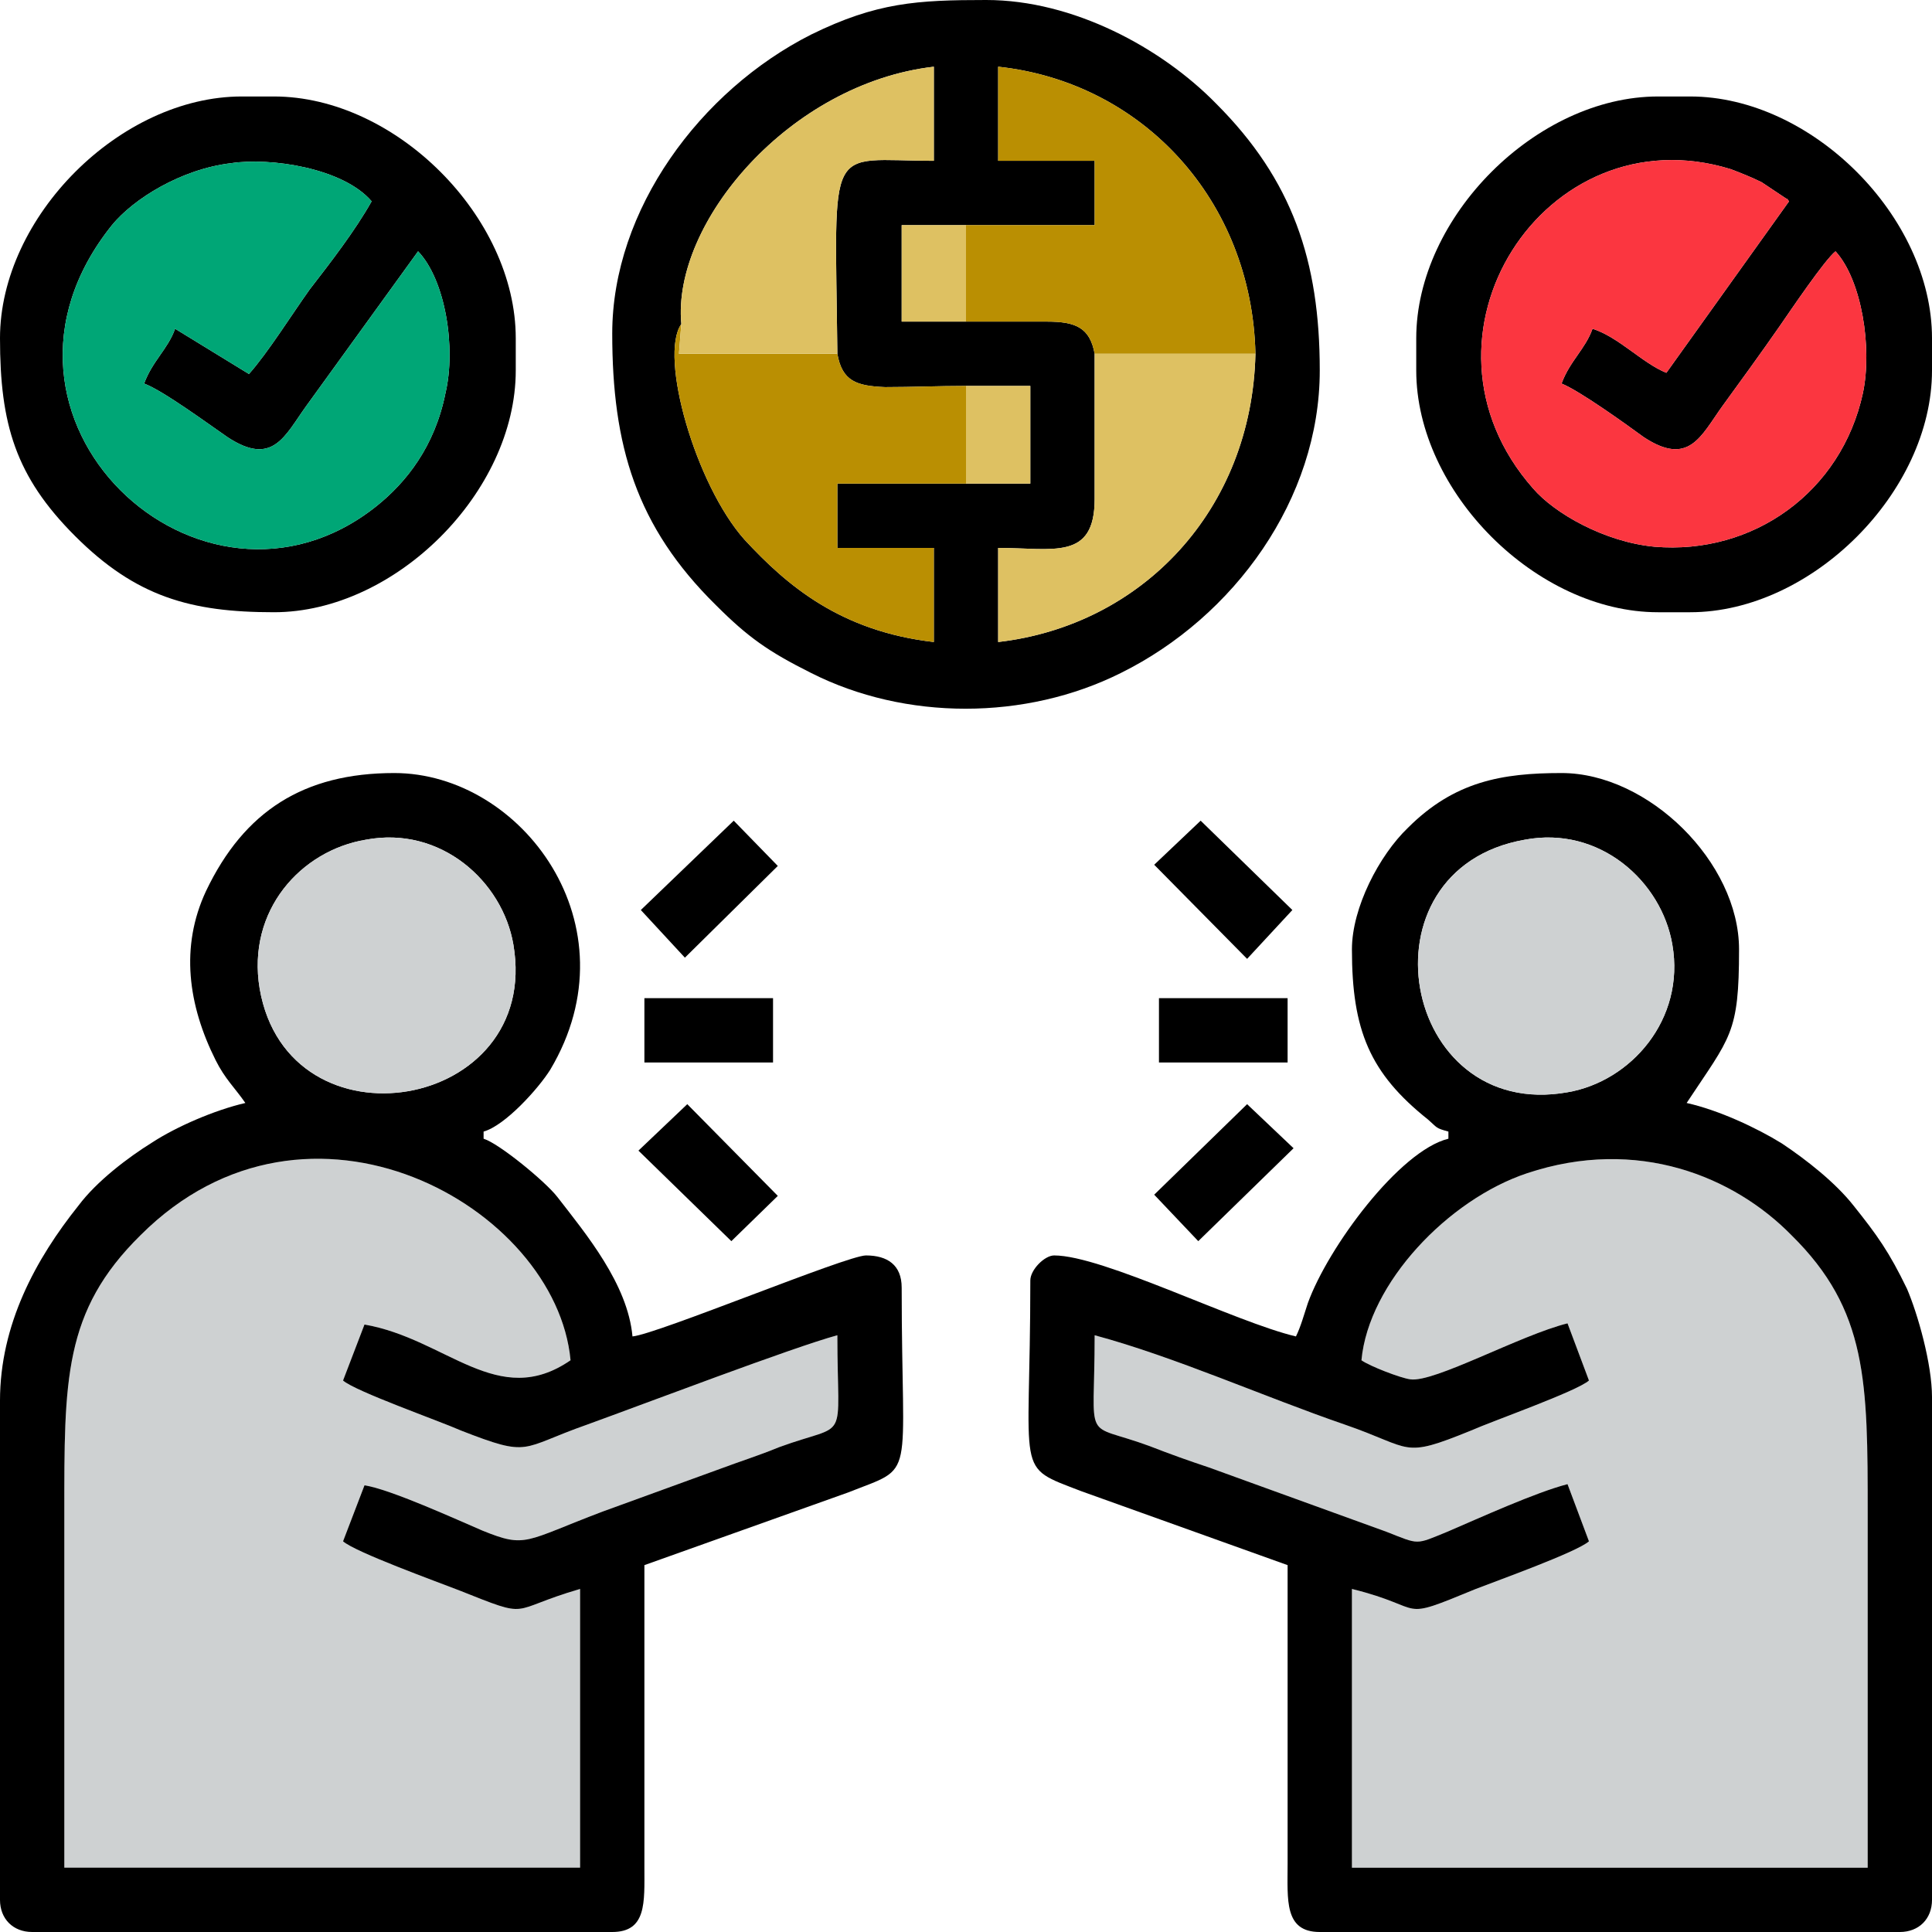<?xml version="1.0" encoding="UTF-8"?>
<!DOCTYPE svg PUBLIC "-//W3C//DTD SVG 1.1//EN" "http://www.w3.org/Graphics/SVG/1.1/DTD/svg11.dtd">
<!-- Creator: CorelDRAW -->
<svg xmlns="http://www.w3.org/2000/svg" xml:space="preserve" width="30px" height="30px" version="1.1" style="shape-rendering:geometricPrecision; text-rendering:geometricPrecision; image-rendering:optimizeQuality; fill-rule:evenodd; clip-rule:evenodd"
viewBox="0 0 16.22 16.22"
 xmlns:xlink="http://www.w3.org/1999/xlink"
 xmlns:xodm="http://www.corel.com/coreldraw/odm/2003">
 <defs>
  <style type="text/css">
   <![CDATA[
    .fil1 {fill:black}
    .fil2 {fill:#00A676}
    .fil4 {fill:#BA8F02}
    .fil0 {fill:#CED1D2}
    .fil5 {fill:#DEC162}
    .fil3 {fill:#FB3640}
   ]]>
  </style>
 </defs>
 <g id="Layer_x0020_1">
  <g id="_105553228302336">
   <path class="fil0" d="M0.54 15.68l4.33 0 0 -2.34c-0.62,0.18 -0.39,0.26 -1.02,0.01 -0.18,-0.07 -0.87,-0.32 -0.97,-0.41l0.18 -0.47c0.21,0.03 0.78,0.29 0.99,0.38 0.37,0.15 0.35,0.09 1.01,-0.16 0.33,-0.12 0.66,-0.24 0.99,-0.36 0.16,-0.06 0.32,-0.11 0.49,-0.18 0.6,-0.22 0.49,0 0.49,-0.94 -0.37,0.1 -1.63,0.58 -2.1,0.75 -0.57,0.2 -0.47,0.28 -1.06,0.05 -0.18,-0.08 -0.89,-0.33 -0.99,-0.42l0.18 -0.47c0.69,0.12 1.12,0.72 1.73,0.3 -0.12,-1.29 -2.2,-2.46 -3.61,-1.05 -0.65,0.64 -0.64,1.22 -0.64,2.34 0,0.99 0,1.98 0,2.97z"/>
   <path class="fil0" d="M11.43 11.42c0.07,0.05 0.33,0.15 0.41,0.16 0.2,0.03 0.92,-0.37 1.32,-0.47l0.18 0.48c-0.1,0.09 -0.81,0.34 -0.99,0.42 -0.59,0.24 -0.48,0.15 -1.06,-0.05 -0.67,-0.23 -1.43,-0.57 -2.1,-0.75 0,0.94 -0.11,0.72 0.46,0.93 0.18,0.07 0.32,0.12 0.5,0.18l1.49 0.54c0.28,0.11 0.24,0.11 0.51,0 0.28,-0.12 0.74,-0.33 1.01,-0.4l0.18 0.48c-0.1,0.09 -0.77,0.33 -0.95,0.4 -0.68,0.28 -0.39,0.16 -1.04,0l0 2.34 4.33 0c0,-0.99 0,-1.98 0,-2.97 0,-1.11 0,-1.71 -0.64,-2.34 -0.48,-0.49 -1.29,-0.83 -2.22,-0.52 -0.66,0.22 -1.33,0.92 -1.39,1.57z"/>
   <path class="fil1" d="M11.43 11.42c0.06,-0.65 0.73,-1.35 1.39,-1.57 0.93,-0.31 1.74,0.03 2.22,0.52 0.64,0.63 0.64,1.23 0.64,2.34 0,0.99 0,1.98 0,2.97l-4.33 0 0 -2.34c0.65,0.16 0.36,0.28 1.04,0 0.18,-0.07 0.85,-0.31 0.95,-0.4l-0.18 -0.48c-0.27,0.07 -0.73,0.28 -1.01,0.4 -0.27,0.11 -0.23,0.11 -0.51,0l-1.49 -0.54c-0.18,-0.06 -0.32,-0.11 -0.5,-0.18 -0.57,-0.21 -0.46,0.01 -0.46,-0.93 0.67,0.18 1.43,0.52 2.1,0.75 0.58,0.2 0.47,0.29 1.06,0.05 0.18,-0.08 0.89,-0.33 0.99,-0.42l-0.18 -0.48c-0.4,0.1 -1.12,0.5 -1.32,0.47 -0.08,-0.01 -0.34,-0.11 -0.41,-0.16zm1.37 -4.37c0.63,-0.12 1.15,0.35 1.24,0.88 0.11,0.63 -0.35,1.15 -0.88,1.24 -1.4,0.25 -1.78,-1.87 -0.36,-2.12zm-1.45 0.92c0,0.68 0.15,1.04 0.64,1.43 0.08,0.07 0.06,0.07 0.17,0.1l0 0.06c-0.41,0.1 -1.01,0.91 -1.18,1.38 -0.03,0.09 -0.06,0.2 -0.1,0.28 -0.51,-0.12 -1.62,-0.68 -2.03,-0.68 -0.08,0 -0.2,0.12 -0.2,0.21 0,1.67 -0.14,1.55 0.43,1.77l1.73 0.62 0 2.51c0,0.3 -0.03,0.57 0.27,0.57l4.87 0c0.16,0 0.27,-0.11 0.27,-0.27l0 -4.22c0,-0.28 -0.12,-0.7 -0.21,-0.91 -0.15,-0.31 -0.25,-0.45 -0.45,-0.7 -0.15,-0.19 -0.39,-0.38 -0.6,-0.52 -0.21,-0.13 -0.53,-0.28 -0.8,-0.34 0.37,-0.56 0.44,-0.58 0.44,-1.29 0,-0.73 -0.76,-1.48 -1.49,-1.48 -0.5,0 -0.9,0.07 -1.29,0.46 -0.24,0.23 -0.47,0.67 -0.47,1.02z"/>
   <path class="fil1" d="M0.54 15.68c0,-0.99 0,-1.98 0,-2.97 0,-1.12 -0.01,-1.7 0.64,-2.34 1.41,-1.41 3.49,-0.24 3.61,1.05 -0.61,0.42 -1.04,-0.18 -1.73,-0.3l-0.18 0.47c0.1,0.09 0.81,0.34 0.99,0.42 0.59,0.23 0.49,0.15 1.06,-0.05 0.47,-0.17 1.73,-0.65 2.1,-0.75 0,0.94 0.11,0.72 -0.49,0.94 -0.17,0.07 -0.33,0.12 -0.49,0.18 -0.33,0.12 -0.66,0.24 -0.99,0.36 -0.66,0.25 -0.64,0.31 -1.01,0.16 -0.21,-0.09 -0.78,-0.35 -0.99,-0.38l-0.18 0.47c0.1,0.09 0.79,0.34 0.97,0.41 0.63,0.25 0.4,0.17 1.02,-0.01l0 2.34 -4.33 0zm2.53 -8.63c0.63,-0.12 1.15,0.35 1.24,0.88 0.24,1.4 -1.89,1.76 -2.13,0.37 -0.11,-0.66 0.35,-1.16 0.89,-1.25zm-1.01 2.21c-0.26,0.06 -0.58,0.2 -0.78,0.33 -0.21,0.13 -0.47,0.33 -0.62,0.53 -0.36,0.45 -0.66,1 -0.66,1.64l0 4.19c0,0.16 0.11,0.27 0.27,0.27l4.87 0c0.29,0 0.27,-0.25 0.27,-0.54l0 -2.54 1.71 -0.61c0.58,-0.23 0.45,-0.06 0.45,-1.72 0,-0.19 -0.12,-0.27 -0.3,-0.27 -0.16,0 -1.75,0.66 -1.96,0.68 -0.04,-0.44 -0.39,-0.86 -0.63,-1.17 -0.1,-0.13 -0.49,-0.45 -0.62,-0.49l0 -0.06c0.18,-0.05 0.46,-0.36 0.56,-0.52 0.72,-1.21 -0.24,-2.49 -1.31,-2.49 -0.76,0 -1.26,0.32 -1.58,0.99 -0.22,0.47 -0.15,0.96 0.08,1.42 0.08,0.16 0.16,0.23 0.25,0.36z"/>
   <path class="fil1" d="M10.54 2.97c-0.03,1.31 -0.95,2.28 -2.16,2.42l0 -0.79c0.46,0 0.81,0.11 0.81,-0.41 0,-0.4 0,-0.81 0,-1.22 -0.04,-0.22 -0.16,-0.27 -0.4,-0.27 -0.23,0 -0.45,0 -0.68,0l-0.54 0 0 -0.81 0.54 0 1.08 0 0 -0.54 -0.81 0 0 -0.79c1.21,0.13 2.13,1.12 2.16,2.41zm-3.51 0c0.04,0.23 0.16,0.27 0.4,0.28 0.23,0 0.45,-0.01 0.68,-0.01l0.54 0 0 0.82 -0.54 0 -1.08 0 0 0.54 0.81 0 0 0.79c-0.78,-0.09 -1.23,-0.47 -1.59,-0.86 -0.41,-0.46 -0.72,-1.54 -0.53,-1.81 -0.08,-0.85 0.91,-2.02 2.12,-2.16l0 0.79c-0.91,0 -0.83,-0.2 -0.81,1.62zm-1.89 -0.17c0,0.94 0.2,1.62 0.87,2.28 0.27,0.27 0.44,0.39 0.8,0.57 0.79,0.4 1.8,0.4 2.6,0 0.95,-0.47 1.67,-1.46 1.67,-2.54 0,-0.92 -0.23,-1.6 -0.87,-2.24 -0.46,-0.47 -1.2,-0.87 -1.93,-0.87 -0.58,0 -0.92,0.02 -1.47,0.29 -0.93,0.47 -1.67,1.47 -1.67,2.51z"/>
   <path class="fil1" d="M15.41 2.11c0.22,0.24 0.31,0.81 0.23,1.19 -0.18,0.83 -0.92,1.36 -1.75,1.29 -0.42,-0.04 -0.84,-0.28 -1.02,-0.49 -1.12,-1.27 0.1,-3.16 1.66,-2.68 0.08,0.03 0.18,0.07 0.26,0.11l0.21 0.14c0,-0.01 0.01,0.01 0.02,0.02l-1.03 1.44c-0.2,-0.08 -0.4,-0.3 -0.62,-0.37 -0.06,0.17 -0.19,0.27 -0.26,0.46 0.15,0.06 0.54,0.34 0.69,0.45 0.38,0.25 0.48,-0.01 0.66,-0.26 0.16,-0.22 0.32,-0.44 0.48,-0.67 0.09,-0.13 0.38,-0.56 0.47,-0.63zm-3.52 0.73l0 0.27c0,1.02 1.01,2.03 2.03,2.03l0.27 0c1.02,0 2.03,-1.01 2.03,-2.03l0 -0.27c0,-1.02 -1.01,-2.03 -2.03,-2.03l-0.27 0c-1.02,0 -2.03,1.01 -2.03,2.03z"/>
   <path class="fil1" d="M3.51 2.11c0.23,0.24 0.32,0.81 0.23,1.19 -0.09,0.45 -0.33,0.75 -0.58,0.95 -1.47,1.17 -3.52,-0.74 -2.22,-2.36 0.18,-0.22 0.58,-0.47 1,-0.52 0.33,-0.05 0.94,0.04 1.18,0.32 -0.14,0.25 -0.35,0.52 -0.52,0.74 -0.15,0.21 -0.35,0.53 -0.51,0.71l-0.62 -0.38c-0.06,0.17 -0.19,0.27 -0.26,0.46 0.16,0.06 0.54,0.34 0.7,0.45 0.38,0.25 0.48,-0.01 0.66,-0.26l0.94 -1.3zm-3.51 0.73c0,0.72 0.13,1.16 0.63,1.66 0.51,0.51 0.97,0.64 1.67,0.64 1.02,0 2.03,-1.01 2.03,-2.03l0 -0.27c0,-1.02 -1.01,-2.03 -2.03,-2.03l-0.27 0c-1.02,0 -2.03,1.01 -2.03,2.03z"/>
   <path class="fil2" d="M3.51 2.11l-0.94 1.3c-0.18,0.25 -0.28,0.51 -0.66,0.26 -0.16,-0.11 -0.54,-0.39 -0.7,-0.45 0.07,-0.19 0.2,-0.29 0.26,-0.46l0.62 0.38c0.16,-0.18 0.36,-0.5 0.51,-0.71 0.17,-0.22 0.38,-0.49 0.52,-0.74 -0.24,-0.28 -0.85,-0.37 -1.18,-0.32 -0.42,0.05 -0.82,0.3 -1,0.52 -1.3,1.62 0.75,3.53 2.22,2.36 0.25,-0.2 0.49,-0.5 0.58,-0.95 0.09,-0.38 0,-0.95 -0.23,-1.19z"/>
   <path class="fil3" d="M15.41 2.11c-0.09,0.07 -0.38,0.5 -0.47,0.63 -0.16,0.23 -0.32,0.45 -0.48,0.67 -0.18,0.25 -0.28,0.51 -0.66,0.26 -0.15,-0.11 -0.54,-0.39 -0.69,-0.45 0.07,-0.19 0.2,-0.29 0.26,-0.46 0.22,0.07 0.42,0.29 0.62,0.37l1.03 -1.44c-0.01,-0.01 -0.02,-0.03 -0.02,-0.02l-0.21 -0.14c-0.08,-0.04 -0.18,-0.08 -0.26,-0.11 -1.56,-0.48 -2.78,1.41 -1.66,2.68 0.18,0.21 0.6,0.45 1.02,0.49 0.83,0.07 1.57,-0.46 1.75,-1.29 0.08,-0.38 -0.01,-0.95 -0.23,-1.19z"/>
   <path class="fil0" d="M3.07 7.05c-0.54,0.09 -1,0.59 -0.89,1.25 0.24,1.39 2.37,1.03 2.13,-0.37 -0.09,-0.53 -0.61,-1 -1.24,-0.88z"/>
   <path class="fil0" d="M12.8 7.05c-1.42,0.25 -1.04,2.37 0.36,2.12 0.53,-0.09 0.99,-0.61 0.88,-1.24 -0.09,-0.53 -0.61,-1 -1.24,-0.88z"/>
   <path class="fil4" d="M8.11 1.89l0 0.81c0.23,0 0.45,0 0.68,0 0.24,0 0.36,0.05 0.4,0.27l1.35 0c-0.03,-1.29 -0.95,-2.28 -2.16,-2.41l0 0.79 0.81 0 0 0.54 -1.08 0z"/>
   <path class="fil4" d="M8.11 4.06l0 -0.82c-0.23,0 -0.45,0.01 -0.68,0.01 -0.24,-0.01 -0.36,-0.05 -0.4,-0.28l-1.33 0 0.02 -0.25c-0.19,0.27 0.12,1.35 0.53,1.81 0.36,0.39 0.81,0.77 1.59,0.86l0 -0.79 -0.81 0 0 -0.54 1.08 0z"/>
   <path class="fil5" d="M10.54 2.97l-1.35 0c0,0.41 0,0.82 0,1.22 0,0.52 -0.35,0.41 -0.81,0.41l0 0.79c1.21,-0.14 2.13,-1.11 2.16,-2.42z"/>
   <path class="fil5" d="M5.72 2.72l-0.02 0.25 1.33 0c-0.02,-1.82 -0.1,-1.62 0.81,-1.62l0 -0.79c-1.21,0.14 -2.2,1.31 -2.12,2.16z"/>
   <polygon class="fil1" points="9.69,7.26 10.47,8.05 10.85,7.64 10.08,6.89 "/>
   <polygon class="fil1" points="5.36,9.66 6.14,10.42 6.53,10.04 5.77,9.27 "/>
   <polygon class="fil1" points="9.69,10.03 10.06,10.42 10.86,9.64 10.47,9.27 "/>
   <polygon class="fil1" points="5.38,7.64 5.75,8.04 6.53,7.27 6.16,6.89 "/>
   <polygon class="fil1" points="9.73,8.92 10.81,8.92 10.81,8.38 9.73,8.38 "/>
   <polygon class="fil1" points="5.41,8.92 6.49,8.92 6.49,8.38 5.41,8.38 "/>
   <polygon class="fil5" points="8.11,2.7 8.11,1.89 7.57,1.89 7.57,2.7 "/>
   <polygon class="fil5" points="8.11,4.06 8.65,4.06 8.65,3.24 8.11,3.24 "/>
  </g>
 </g>
</svg>
